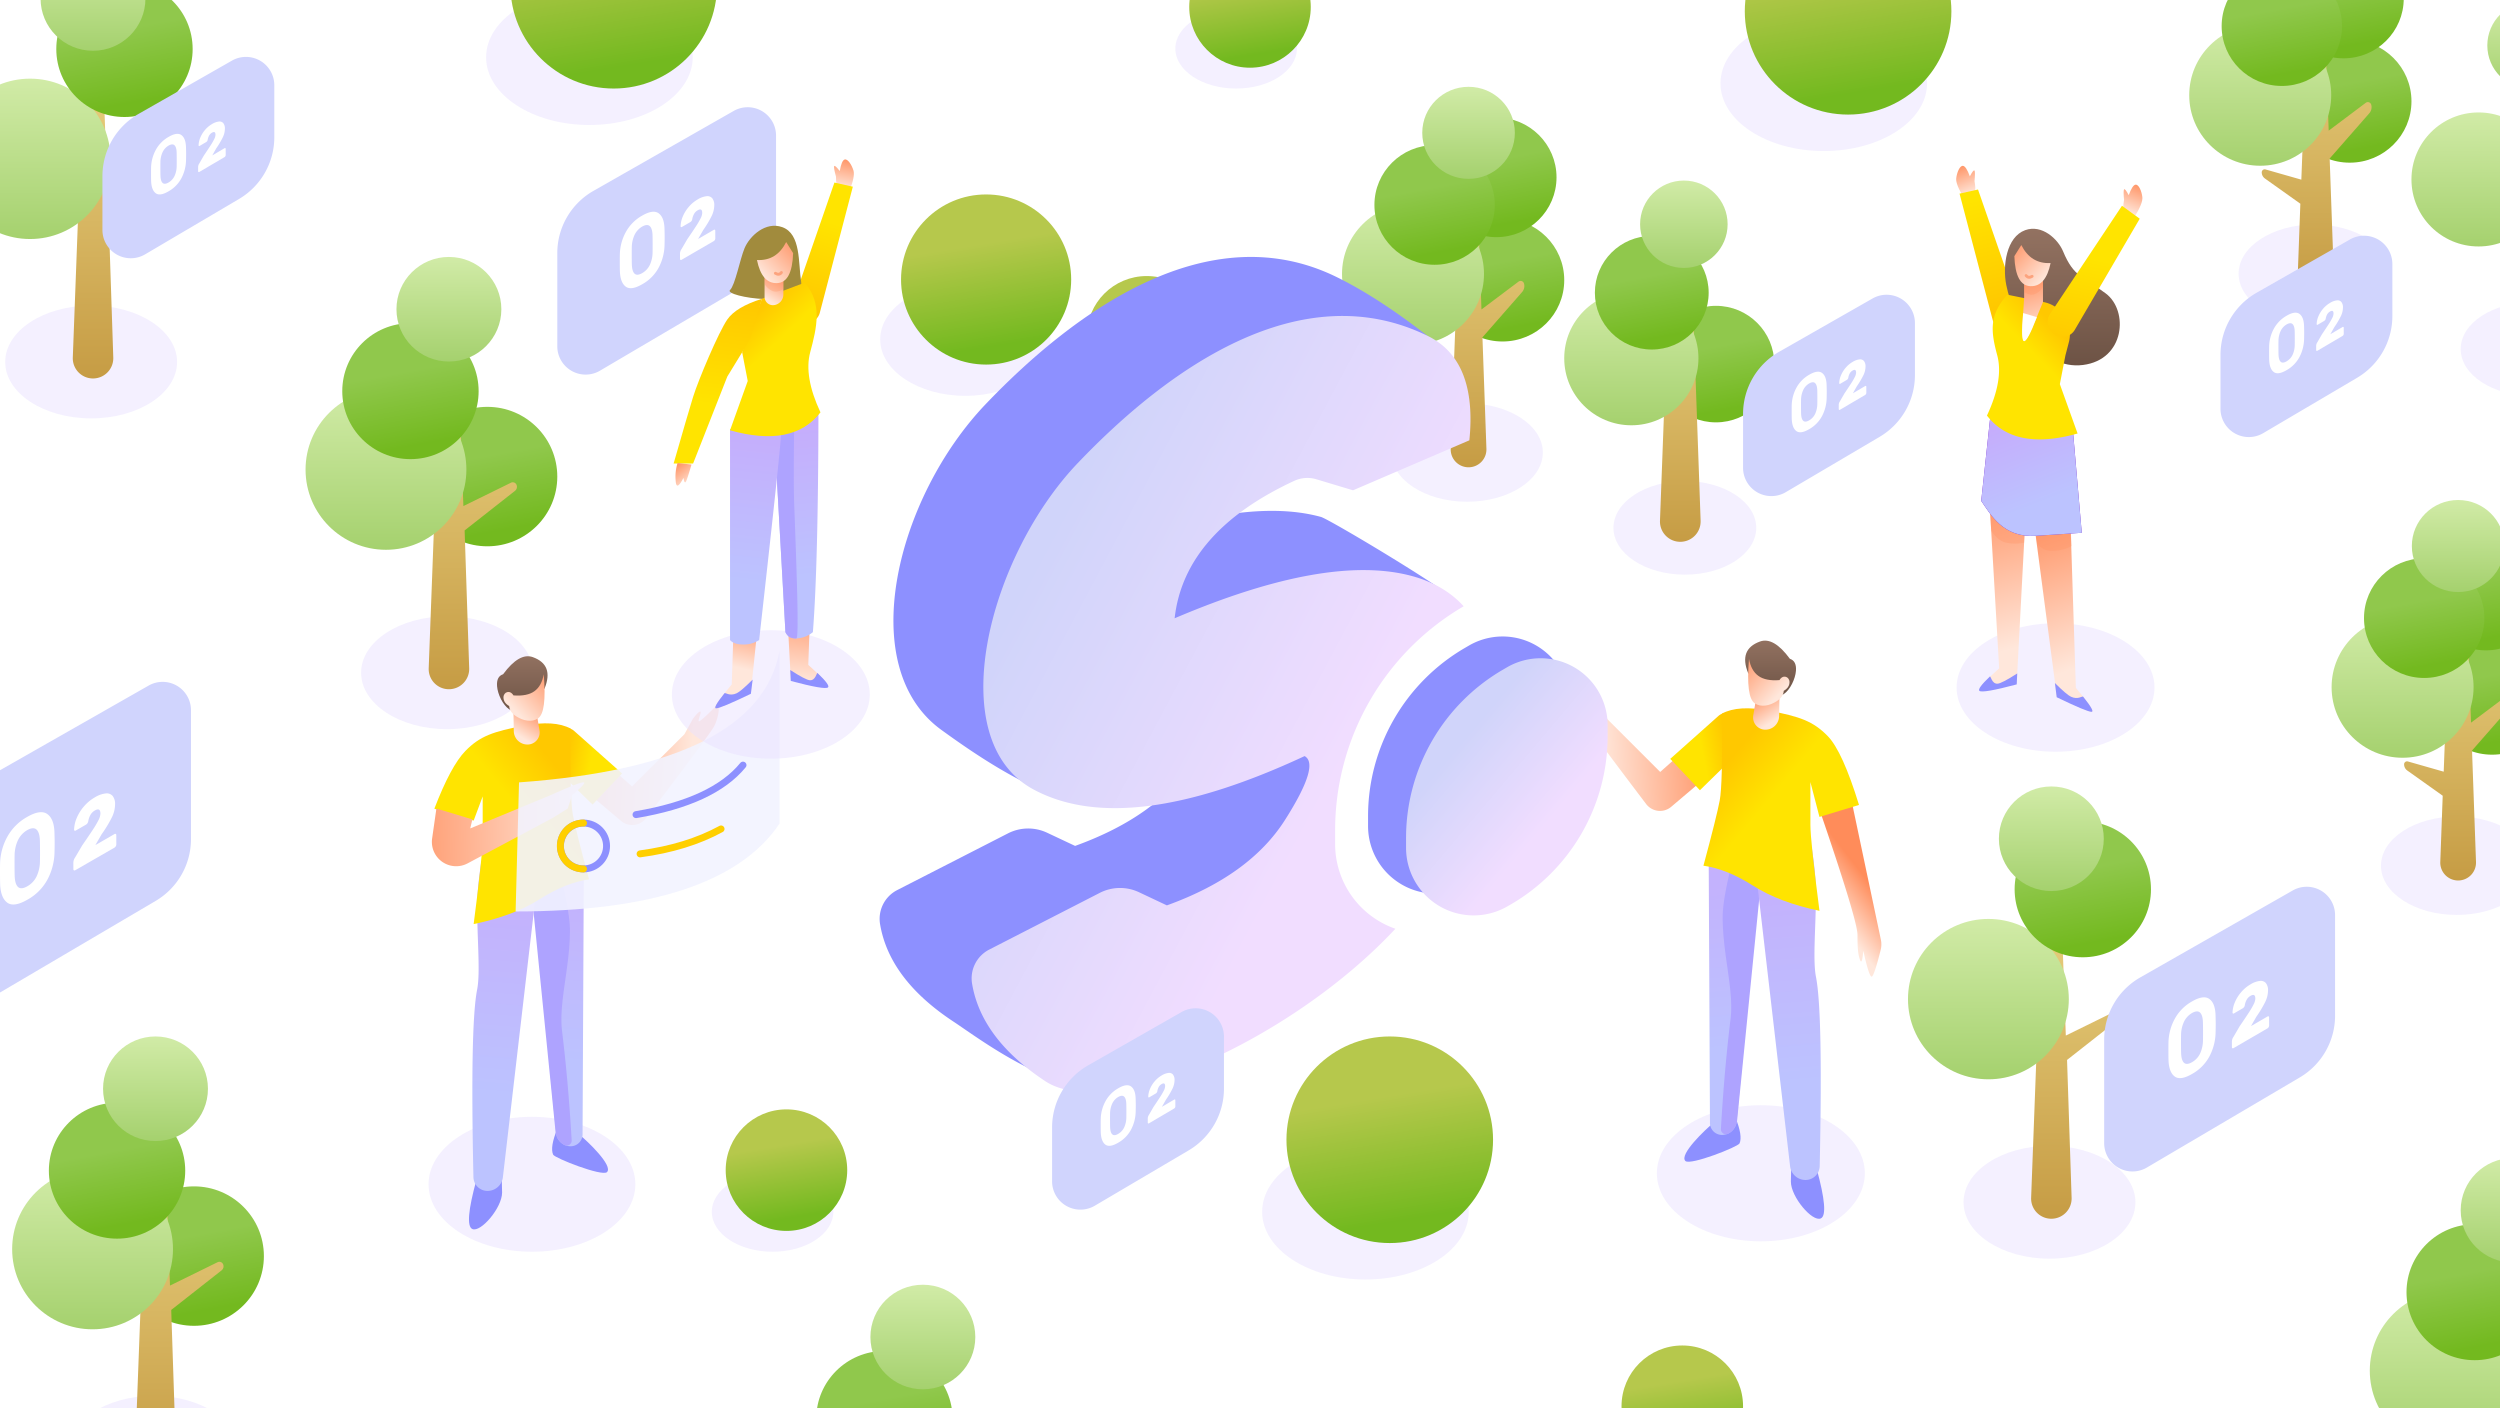 <?xml version="1.0" encoding="UTF-8"?>
<svg xmlns="http://www.w3.org/2000/svg" xmlns:xlink="http://www.w3.org/1999/xlink" width="1440" height="811" viewBox="0 0 1440 811">
  <rect x="0" y="0" width="1440" height="811" fill="#333333" stroke="none"/>
  <defs>
    <linearGradient id="linear-gradient" x1="0.847" y1="0.839" x2="0.747" y2="0.304" gradientUnits="objectBoundingBox">
      <stop offset="0" stop-color="#73b91f"></stop>
      <stop offset="1" stop-color="#90c84c"></stop>
    </linearGradient>
    <linearGradient id="linear-gradient-2" x1="0.5" x2="0.5" y2="1" gradientUnits="objectBoundingBox">
      <stop offset="0" stop-color="#e5cb7a"></stop>
      <stop offset="1" stop-color="#c69c44"></stop>
    </linearGradient>
    <linearGradient id="linear-gradient-3" x1="0.5" x2="0.5" y2="1" gradientUnits="objectBoundingBox">
      <stop offset="0" stop-color="#d1eba7"></stop>
      <stop offset="1" stop-color="#a5d16e"></stop>
    </linearGradient>
    <linearGradient id="linear-gradient-7" x1="0.847" y1="0.842" x2="0.747" y2="0.302" xlink:href="#linear-gradient"></linearGradient>
    <linearGradient id="linear-gradient-30" x1="0.847" y1="0.841" x2="0.747" y2="0.303" xlink:href="#linear-gradient"></linearGradient>
    <linearGradient id="linear-gradient-54" x1="0.383" y1="0.076" x2="0.903" y2="1.093" gradientUnits="objectBoundingBox">
      <stop offset="0" stop-color="#ffe7db"></stop>
      <stop offset="1" stop-color="#ff8c5a"></stop>
    </linearGradient>
    <linearGradient id="linear-gradient-55" x1="0.383" y1="0.924" x2="0.903" y2="-0.093" xlink:href="#linear-gradient-54"></linearGradient>
    <linearGradient id="linear-gradient-56" x1="0.844" y1="0.223" x2="0.164" y2="0.923" gradientUnits="objectBoundingBox">
      <stop offset="0" stop-color="#ffc800"></stop>
      <stop offset="1" stop-color="#ffe400"></stop>
    </linearGradient>
    <linearGradient id="linear-gradient-57" x1="0.5" y1="1" x2="0.5" gradientUnits="objectBoundingBox">
      <stop offset="0" stop-color="#947362"></stop>
      <stop offset="1" stop-color="#6d5345"></stop>
    </linearGradient>
    <linearGradient id="linear-gradient-58" x1="0.477" y1="0.207" x2="0.579" y2="1.093" xlink:href="#linear-gradient-54"></linearGradient>
    <linearGradient id="linear-gradient-59" x1="0.487" y1="0.207" x2="0.545" y2="1.093" xlink:href="#linear-gradient-54"></linearGradient>
    <linearGradient id="linear-gradient-60" x1="0.68" y1="0.954" x2="0.459" y2="0.27" gradientUnits="objectBoundingBox">
      <stop offset="0" stop-color="#c5adfc"></stop>
      <stop offset="1" stop-color="#bcc3ff"></stop>
    </linearGradient>
    <linearGradient id="linear-gradient-61" x1="0.392" y1="0.886" x2="0.532" y2="0.653" xlink:href="#linear-gradient-56"></linearGradient>
    <linearGradient id="linear-gradient-62" x1="0.915" y1="-0.077" x2="0.58" y2="0.653" xlink:href="#linear-gradient-56"></linearGradient>
    <linearGradient id="linear-gradient-63" x1="0.475" y1="0.076" x2="0.587" y2="1.093" xlink:href="#linear-gradient-54"></linearGradient>
    <linearGradient id="linear-gradient-64" x1="0.315" y1="0.076" x2="1.135" y2="1.093" xlink:href="#linear-gradient-54"></linearGradient>
    <linearGradient id="linear-gradient-65" x1="0.508" y1="0.954" x2="0.498" y2="0.27" xlink:href="#linear-gradient-60"></linearGradient>
    <linearGradient id="linear-gradient-66" x1="0.51" y1="0.954" x2="0.498" y2="0.27" xlink:href="#linear-gradient-60"></linearGradient>
    <linearGradient id="linear-gradient-67" x1="0.747" y1="0.398" x2="-0.129" y2="0.526" xlink:href="#linear-gradient-54"></linearGradient>
    <linearGradient id="linear-gradient-68" x1="0.256" y1="0.561" x2="0.577" y2="0.606" xlink:href="#linear-gradient-56"></linearGradient>
    <linearGradient id="linear-gradient-69" x1="0.47" y1="0.207" x2="0.309" y2="0.571" xlink:href="#linear-gradient-54"></linearGradient>
    <linearGradient id="linear-gradient-70" x1="0.338" y1="0.114" x2="0.549" y2="0.347" xlink:href="#linear-gradient-56"></linearGradient>
    <linearGradient id="linear-gradient-72" x1="0.338" y1="0.207" x2="0.826" y2="1.156" xlink:href="#linear-gradient-54"></linearGradient>
    <linearGradient id="linear-gradient-73" x1="0.307" y1="0.207" x2="1.164" y2="1.093" xlink:href="#linear-gradient-54"></linearGradient>
    <linearGradient id="linear-gradient-74" x1="0.508" y1="0.046" x2="0.498" y2="0.73" xlink:href="#linear-gradient-60"></linearGradient>
    <linearGradient id="linear-gradient-75" x1="0.51" y1="0.046" x2="0.498" y2="0.73" xlink:href="#linear-gradient-60"></linearGradient>
    <linearGradient id="linear-gradient-76" x1="0.747" y1="0.601" x2="-0.129" y2="0.474" xlink:href="#linear-gradient-54"></linearGradient>
    <linearGradient id="linear-gradient-77" x1="0.256" y1="0.439" x2="0.577" y2="0.395" xlink:href="#linear-gradient-56"></linearGradient>
    <linearGradient id="linear-gradient-78" x1="0.337" y1="0.886" x2="0.549" y2="0.653" xlink:href="#linear-gradient-56"></linearGradient>
    <linearGradient id="linear-gradient-79" x1="1" y1="0.5" x2="-0.347" y2="0.516" xlink:href="#linear-gradient-54"></linearGradient>
    <linearGradient id="linear-gradient-80" y1="0" y2="1" xlink:href="#linear-gradient-57"></linearGradient>
    <linearGradient id="linear-gradient-81" x1="0.337" y1="0.793" x2="0.828" y2="-0.156" xlink:href="#linear-gradient-54"></linearGradient>
    <linearGradient id="linear-gradient-82" x1="0.305" y1="0.793" x2="1.168" y2="-0.093" xlink:href="#linear-gradient-54"></linearGradient>
    <linearGradient id="linear-gradient-83" x1="0.479" y1="0.793" x2="0.5" y2="0.5" xlink:href="#linear-gradient-54"></linearGradient>
    <linearGradient id="linear-gradient-84" x1="0.485" y1="0.963" x2="0.496" y2="0.536" xlink:href="#linear-gradient-54"></linearGradient>
    <linearGradient id="linear-gradient-85" x1="0.51" y1="0.954" x2="0.498" y2="0.27" xlink:href="#linear-gradient-60"></linearGradient>
    <linearGradient id="linear-gradient-86" x1="0.514" y1="0.046" x2="0.497" y2="0.73" xlink:href="#linear-gradient-60"></linearGradient>
    <linearGradient id="linear-gradient-87" x1="0.383" y1="0.924" x2="0.902" y2="-0.093" xlink:href="#linear-gradient-54"></linearGradient>
    <linearGradient id="linear-gradient-88" x1="0.85" y1="0.904" x2="0.32" y2="0.3" xlink:href="#linear-gradient-56"></linearGradient>
    <linearGradient id="linear-gradient-89" x1="0.405" y1="0.114" x2="0.529" y2="0.347" xlink:href="#linear-gradient-56"></linearGradient>
    <linearGradient id="linear-gradient-90" x1="0.571" y1="0" x2="0.527" y2="0.648" xlink:href="#linear-gradient-56"></linearGradient>
    <linearGradient id="linear-gradient-91" x1="0.39" y1="0.076" x2="0.879" y2="1.093" xlink:href="#linear-gradient-54"></linearGradient>
    <linearGradient id="linear-gradient-92" x1="0.417" y1="0.924" x2="0.785" y2="-0.093" xlink:href="#linear-gradient-54"></linearGradient>
    <linearGradient id="linear-gradient-93" x1="0.316" y1="0.924" x2="1.133" y2="-0.093" xlink:href="#linear-gradient-54"></linearGradient>
    <linearGradient id="linear-gradient-94" x1="0.847" y1="0.843" x2="0.749" y2="0.246" gradientUnits="objectBoundingBox">
      <stop offset="0" stop-color="#73b91f"></stop>
      <stop offset="1" stop-color="#b6c84c"></stop>
    </linearGradient>
    <linearGradient id="linear-gradient-100" x1="0.604" y1="0.75" x2="0.152" y2="0.369" gradientUnits="objectBoundingBox">
      <stop offset="0" stop-color="#f1ddff"></stop>
      <stop offset="1" stop-color="#d0d4fa"></stop>
    </linearGradient>
    <linearGradient id="linear-gradient-101" x1="0.581" y1="0.75" x2="0.228" y2="0.369" xlink:href="#linear-gradient-100"></linearGradient>
    <clipPath id="clip-Stablepoint_is_giving_back_to_the_planet_">
      <rect width="1440" height="811"></rect>
    </clipPath>
  </defs>
  <g id="Stablepoint_is_giving_back_to_the_planet_" data-name="Stablepoint is giving back to the planet!" clip-path="url(#clip-Stablepoint_is_giving_back_to_the_planet_)">
    <rect width="1440" height="811" fill="#fff"></rect>
    <g id="Stablepoint-is-giving-back-to-the-planet_" data-name="Stablepoint-is-giving-back-to-the-planet!" transform="translate(7 2)">
      <rect id="Rectangle_2" data-name="Rectangle 2" width="1440" height="811" fill="#fff"></rect>
      <rect id="Rectangle-Copy-2" width="1440" height="811" fill="#fff"></rect>
      <g id="Group-14-Copy" transform="translate(314 48)">
        <path id="Path-226-Copy-7" d="M20.84,59.935,101.6,13.907A16.32,16.32,0,0,1,126,28.086V80.194a41.28,41.28,0,0,1-20.331,35.569L24.6,163.51A16.32,16.32,0,0,1,0,149.448V95.8A41.28,41.28,0,0,1,20.84,59.935Z" fill="#d0d4fd" fill-rule="evenodd"></path>
        <g id="Group-7" transform="translate(36 63)">
          <g id="Group-3" transform="translate(0 8.963)">
            <path id="Fill-1" d="M18.891,23.3c.025-1.076.038-2.711.031-4.911s-.028-3.773-.058-4.746q-.1-3.94-1.581-5.341c-.982-.922-2.461-.837-4.418.258a11.108,11.108,0,0,0-4.4,4.866,17.535,17.535,0,0,0-1.549,7.161c-.032,1.009-.036,2.608-.029,4.8S6.9,29.2,6.94,30.243c.071,2.709.6,4.512,1.584,5.424s2.451.8,4.418-.341a10.773,10.773,0,0,0,4.4-4.784A17.536,17.536,0,0,0,18.891,23.3M25.738,9.382q.1,3.017.111,5.095c0,1.389-.026,3.1-.082,5.107a29.047,29.047,0,0,1-3.359,12.6,23.913,23.913,0,0,1-9.45,9.557Q6.6,45.44,3.485,43.178T.067,34.514C.03,33.548.006,31.872,0,29.5q-.01-3.624.038-5.182A27.915,27.915,0,0,1,3.425,11.8a24.169,24.169,0,0,1,9.422-9.545Q19.1-1.376,22.292.838t3.446,8.544" fill="#fff" fill-rule="evenodd"></path>
          </g>
          <g id="Group-6" transform="translate(34.682)">
            <path id="Fill-4" d="M10.136,1.9A12.474,12.474,0,0,1,15.3.015,3.656,3.656,0,0,1,18.6,1.23a6.214,6.214,0,0,1,1.134,4.036,14.47,14.47,0,0,1-1.567,6.266,60.769,60.769,0,0,1-4.8,7.982l-2.944,5.131,9-5.229a.628.628,0,0,1,.641-.084c.17.087.251.287.252.6l.013,4.4a1.8,1.8,0,0,1-.248.865,1.731,1.731,0,0,1-.639.68L.9,36.641a.59.59,0,0,1-.623.053.6.6,0,0,1-.269-.565L0,33.046a4.644,4.644,0,0,1,.882-2.573l3.3-5.665q3.378-4.93,5.09-7.573a44.922,44.922,0,0,0,2.624-4.51,7.463,7.463,0,0,0,.9-3.057c-.007-2.036-.88-2.538-2.641-1.515a5.482,5.482,0,0,0-2.132,2.206,9.336,9.336,0,0,0-.989,2.985,2.375,2.375,0,0,1-1.206,1.648L1.132,17.72a.53.53,0,0,1-.552.053.507.507,0,0,1-.234-.461,15.649,15.649,0,0,1,1.285-5.671,20.84,20.84,0,0,1,3.422-5.49A19.562,19.562,0,0,1,10.136,1.9" fill="#fff" fill-rule="evenodd"></path>
          </g>
        </g>
      </g>
      <g id="Group-15" transform="translate(766 48)">
        <g id="Group-61-Copy-9">
          <ellipse id="Oval-Copy-6" cx="43.615" cy="28.34" rx="43.615" ry="28.34" transform="translate(28.444 182.32)" fill="#e7dfff" opacity="0.492" style="mix-blend-mode: multiply;isolation: isolate"></ellipse>
          <g id="Group-81">
            <ellipse id="Oval" cx="35.556" cy="35.349" rx="35.556" ry="35.349" transform="translate(56.889 76)" fill="url(#linear-gradient)"></ellipse>
            <path id="Rectangle" d="M67.528,77.767h11l1.8,50.48,21.343-16.028a2.014,2.014,0,0,1,3.141,1.042,5.283,5.283,0,0,1-1.093,4.971L80.892,144.3h0l2.285,64.2a10.294,10.294,0,0,1-9.921,10.653q-.183.007-.366.007A10.285,10.285,0,0,1,62.6,208.877q0-.187.007-.374L64,170.337h0L43.61,155.83a4.4,4.4,0,0,1-1.85-3.587,1.713,1.713,0,0,1,2.184-1.647l20.631,5.889h0Z" fill-rule="evenodd" fill="url(#linear-gradient-2)"></path>
            <ellipse id="Oval-Copy-33" cx="40.889" cy="40.651" rx="40.889" ry="40.651" transform="translate(0 67.163)" fill="url(#linear-gradient-3)"></ellipse>
            <ellipse id="Oval-Copy-34" cx="34.667" cy="34.465" rx="34.667" ry="34.465" transform="translate(54.222 17.674)" fill="url(#linear-gradient)"></ellipse>
            <ellipse id="Oval-Copy-35" cx="34.667" cy="34.465" rx="34.667" ry="34.465" transform="translate(18.667 33.581)" fill="url(#linear-gradient)"></ellipse>
            <ellipse id="Oval-Copy-36" cx="26.667" cy="26.512" rx="26.667" ry="26.512" transform="translate(46.222 0)" fill="url(#linear-gradient-3)"></ellipse>
          </g>
        </g>
        <g id="Group-61-Copy-11" transform="translate(128 54)">
          <ellipse id="Oval-Copy-6-2" data-name="Oval-Copy-6" cx="41.121" cy="26.956" rx="41.121" ry="26.956" transform="translate(28.359 173.087)" fill="#e7dfff" opacity="0.492" style="mix-blend-mode: multiply;isolation: isolate"></ellipse>
          <g id="Group-81-2" data-name="Group-81">
            <ellipse id="Oval-2" data-name="Oval" cx="33.611" cy="33.562" rx="33.611" ry="33.562" transform="translate(53.778 72.158)" fill="url(#linear-gradient-7)"></ellipse>
            <path id="Rectangle-2" data-name="Rectangle" d="M59.71,73.836H74.23l4.326,122.109a11.723,11.723,0,0,1-11.3,12.131q-.207.007-.415.007a11.7,11.7,0,0,1-11.7-11.7q0-.218.008-.437L59.71,73.836Z" fill-rule="evenodd" fill="url(#linear-gradient-2)"></path>
            <ellipse id="Oval-Copy-33-2" data-name="Oval-Copy-33" cx="38.653" cy="38.596" rx="38.653" ry="38.596" transform="translate(0 63.767)" fill="url(#linear-gradient-3)"></ellipse>
            <ellipse id="Oval-Copy-34-2" data-name="Oval-Copy-34" cx="32.771" cy="32.723" rx="32.771" ry="32.723" transform="translate(51.257 16.781)" fill="url(#linear-gradient-7)"></ellipse>
            <ellipse id="Oval-Copy-35-2" data-name="Oval-Copy-35" cx="32.771" cy="32.723" rx="32.771" ry="32.723" transform="translate(17.646 31.884)" fill="url(#linear-gradient-7)"></ellipse>
            <ellipse id="Oval-Copy-36-2" data-name="Oval-Copy-36" cx="25.208" cy="25.171" rx="25.208" ry="25.171" transform="translate(43.694 0)" fill="url(#linear-gradient-3)"></ellipse>
          </g>
        </g>
        <g id="Group-61-Copy-10" transform="translate(570 238)">
          <ellipse id="Oval-Copy-6-3" data-name="Oval-Copy-6" cx="43.615" cy="28.34" rx="43.615" ry="28.34" transform="translate(28.444 182.32)" fill="#e7dfff" opacity="0.492" style="mix-blend-mode: multiply;isolation: isolate"></ellipse>
          <g id="Group-81-3" data-name="Group-81">
            <ellipse id="Oval-3" data-name="Oval" cx="35.556" cy="35.349" rx="35.556" ry="35.349" transform="translate(56.889 76)" fill="url(#linear-gradient)"></ellipse>
            <path id="Rectangle-3" data-name="Rectangle" d="M67.528,77.767h11l1.8,50.48,21.343-16.028a2.014,2.014,0,0,1,3.141,1.042,5.283,5.283,0,0,1-1.093,4.971L80.892,144.3h0l2.285,64.2a10.294,10.294,0,0,1-9.921,10.653q-.183.007-.366.007A10.285,10.285,0,0,1,62.6,208.877q0-.187.007-.374L64,170.337h0L43.61,155.83a4.4,4.4,0,0,1-1.85-3.587,1.713,1.713,0,0,1,2.184-1.647l20.631,5.889h0Z" fill-rule="evenodd" fill="url(#linear-gradient-2)"></path>
            <ellipse id="Oval-Copy-33-3" data-name="Oval-Copy-33" cx="40.889" cy="40.651" rx="40.889" ry="40.651" transform="translate(0 67.163)" fill="url(#linear-gradient-3)"></ellipse>
            <ellipse id="Oval-Copy-34-3" data-name="Oval-Copy-34" cx="34.667" cy="34.465" rx="34.667" ry="34.465" transform="translate(54.222 17.674)" fill="url(#linear-gradient)"></ellipse>
            <ellipse id="Oval-Copy-35-3" data-name="Oval-Copy-35" cx="34.667" cy="34.465" rx="34.667" ry="34.465" transform="translate(18.667 33.581)" fill="url(#linear-gradient)"></ellipse>
            <ellipse id="Oval-Copy-36-3" data-name="Oval-Copy-36" cx="26.667" cy="26.512" rx="26.667" ry="26.512" transform="translate(46.222 0)" fill="url(#linear-gradient-3)"></ellipse>
          </g>
        </g>
      </g>
      <g id="Group-15-Copy" transform="translate(1254 -55)">
        <g id="Group-61-Copy-9-2" data-name="Group-61-Copy-9">
          <ellipse id="Oval-Copy-6-4" data-name="Oval-Copy-6" cx="43.615" cy="28.34" rx="43.615" ry="28.34" transform="translate(28.444 182.32)" fill="#e7dfff" opacity="0.492" style="mix-blend-mode: multiply;isolation: isolate"></ellipse>
          <g id="Group-81-4" data-name="Group-81">
            <ellipse id="Oval-4" data-name="Oval" cx="35.556" cy="35.349" rx="35.556" ry="35.349" transform="translate(56.889 76)" fill="url(#linear-gradient)"></ellipse>
            <path id="Rectangle-4" data-name="Rectangle" d="M67.528,77.767h11l1.8,50.48,21.343-16.028a2.014,2.014,0,0,1,3.141,1.042,5.283,5.283,0,0,1-1.093,4.971L80.892,144.3h0l2.285,64.2a10.294,10.294,0,0,1-9.921,10.653q-.183.007-.366.007A10.285,10.285,0,0,1,62.6,208.877q0-.187.007-.374L64,170.337h0L43.61,155.83a4.4,4.4,0,0,1-1.85-3.587,1.713,1.713,0,0,1,2.184-1.647l20.631,5.889h0Z" fill-rule="evenodd" fill="url(#linear-gradient-2)"></path>
            <ellipse id="Oval-Copy-33-4" data-name="Oval-Copy-33" cx="40.889" cy="40.651" rx="40.889" ry="40.651" transform="translate(0 67.163)" fill="url(#linear-gradient-3)"></ellipse>
            <ellipse id="Oval-Copy-34-4" data-name="Oval-Copy-34" cx="34.667" cy="34.465" rx="34.667" ry="34.465" transform="translate(54.222 17.674)" fill="url(#linear-gradient)"></ellipse>
            <ellipse id="Oval-Copy-35-4" data-name="Oval-Copy-35" cx="34.667" cy="34.465" rx="34.667" ry="34.465" transform="translate(18.667 33.581)" fill="url(#linear-gradient)"></ellipse>
          </g>
        </g>
        <g id="Group-61-Copy-11-2" data-name="Group-61-Copy-11" transform="translate(128 54)">
          <ellipse id="Oval-Copy-6-5" data-name="Oval-Copy-6" cx="41.121" cy="26.956" rx="41.121" ry="26.956" transform="translate(28.359 173.087)" fill="#e7dfff" opacity="0.492" style="mix-blend-mode: multiply;isolation: isolate"></ellipse>
          <g id="Group-81-5" data-name="Group-81">
            <ellipse id="Oval-5" data-name="Oval" cx="33.611" cy="33.562" rx="33.611" ry="33.562" transform="translate(53.778 72.158)" fill="url(#linear-gradient-7)"></ellipse>
            <path id="Rectangle-5" data-name="Rectangle" d="M59.71,73.836H74.23l4.326,122.109a11.723,11.723,0,0,1-11.3,12.131q-.207.007-.415.007a11.7,11.7,0,0,1-11.7-11.7q0-.218.008-.437L59.71,73.836Z" fill-rule="evenodd" fill="url(#linear-gradient-2)"></path>
            <ellipse id="Oval-Copy-33-5" data-name="Oval-Copy-33" cx="38.653" cy="38.596" rx="38.653" ry="38.596" transform="translate(0 63.767)" fill="url(#linear-gradient-3)"></ellipse>
            <ellipse id="Oval-Copy-34-5" data-name="Oval-Copy-34" cx="32.771" cy="32.723" rx="32.771" ry="32.723" transform="translate(51.257 16.781)" fill="url(#linear-gradient-7)"></ellipse>
            <ellipse id="Oval-Copy-35-5" data-name="Oval-Copy-35" cx="32.771" cy="32.723" rx="32.771" ry="32.723" transform="translate(17.646 31.884)" fill="url(#linear-gradient-7)"></ellipse>
            <ellipse id="Oval-Copy-36-4" data-name="Oval-Copy-36" cx="25.208" cy="25.171" rx="25.208" ry="25.171" transform="translate(43.694 0)" fill="url(#linear-gradient-3)"></ellipse>
          </g>
        </g>
      </g>
      <g id="Group-61-Copy-12" transform="translate(169 146)">
        <ellipse id="Oval-Copy-6-6" data-name="Oval-Copy-6" cx="49.5" cy="32.5" rx="49.5" ry="32.5" transform="translate(32 207)" fill="#e7dfff" opacity="0.492" style="mix-blend-mode: multiply;isolation: isolate"></ellipse>
        <g id="Group-81-6" data-name="Group-81">
          <ellipse id="Oval-6" data-name="Oval" cx="40.278" cy="40.161" rx="40.278" ry="40.161" transform="translate(64.444 86.347)" fill="url(#linear-gradient-30)"></ellipse>
          <path id="Rectangle-6" data-name="Rectangle" d="M76.5,88.355H88.953l1.956,55.133,27.4-13.447a2.356,2.356,0,0,1,3.154,1.077l0,.01a2.939,2.939,0,0,1-.828,3.593l-29.011,22.8h0l2.626,79.4a11.69,11.69,0,0,1-11.3,12.07q-.193.006-.386.006a11.64,11.64,0,0,1-11.64-11.64q0-.218.008-.435L76.5,88.355Z" fill-rule="evenodd" fill="url(#linear-gradient-2)"></path>
          <ellipse id="Oval-Copy-33-6" data-name="Oval-Copy-33" cx="46.319" cy="46.185" rx="46.319" ry="46.185" transform="translate(0 76.306)" fill="url(#linear-gradient-3)"></ellipse>
          <ellipse id="Oval-Copy-34-6" data-name="Oval-Copy-34" cx="39.271" cy="39.157" rx="39.271" ry="39.157" transform="translate(61.424 20.081)" fill="url(#linear-gradient-30)"></ellipse>
          <ellipse id="Oval-Copy-35-6" data-name="Oval-Copy-35" cx="39.271" cy="39.157" rx="39.271" ry="39.157" transform="translate(21.146 38.153)" fill="url(#linear-gradient-30)"></ellipse>
          <ellipse id="Oval-Copy-36-5" data-name="Oval-Copy-36" cx="30.208" cy="30.121" rx="30.208" ry="30.121" transform="translate(52.361 0)" fill="url(#linear-gradient-3)"></ellipse>
        </g>
      </g>
      <g id="Group-61-Copy-15" transform="translate(-36 -33)">
        <ellipse id="Oval-Copy-6-7" data-name="Oval-Copy-6" cx="49.5" cy="32.5" rx="49.5" ry="32.5" transform="translate(32 207)" fill="#e7dfff" opacity="0.492" style="mix-blend-mode: multiply;isolation: isolate"></ellipse>
        <g id="Group-81-7" data-name="Group-81">
          <ellipse id="Oval-7" data-name="Oval" cx="40.278" cy="40.161" rx="40.278" ry="40.161" transform="translate(64.444 86.347)" fill="url(#linear-gradient-30)"></ellipse>
          <path id="Rectangle-7" data-name="Rectangle" d="M76.5,88.355H88.953l1.956,55.133,27.4-13.447a2.356,2.356,0,0,1,3.154,1.077l0,.01a2.939,2.939,0,0,1-.828,3.593l-29.011,22.8h0l2.626,79.4a11.69,11.69,0,0,1-11.3,12.07q-.193.006-.386.006a11.64,11.64,0,0,1-11.64-11.64q0-.218.008-.435L76.5,88.355Z" fill-rule="evenodd" fill="url(#linear-gradient-2)"></path>
          <ellipse id="Oval-Copy-33-7" data-name="Oval-Copy-33" cx="46.319" cy="46.185" rx="46.319" ry="46.185" transform="translate(0 76.306)" fill="url(#linear-gradient-3)"></ellipse>
          <ellipse id="Oval-Copy-34-7" data-name="Oval-Copy-34" cx="39.271" cy="39.157" rx="39.271" ry="39.157" transform="translate(61.424 20.081)" fill="url(#linear-gradient-30)"></ellipse>
          <ellipse id="Oval-Copy-35-7" data-name="Oval-Copy-35" cx="39.271" cy="39.157" rx="39.271" ry="39.157" transform="translate(21.146 38.153)" fill="url(#linear-gradient-30)"></ellipse>
          <ellipse id="Oval-Copy-36-6" data-name="Oval-Copy-36" cx="30.208" cy="30.121" rx="30.208" ry="30.121" transform="translate(52.361 0)" fill="url(#linear-gradient-3)"></ellipse>
        </g>
      </g>
      <g id="Group-61-Copy-14" transform="translate(0 595)">
        <ellipse id="Oval-Copy-6-8" data-name="Oval-Copy-6" cx="49.5" cy="32.5" rx="49.5" ry="32.5" transform="translate(32 207)" fill="#e7dfff" opacity="0.492" style="mix-blend-mode: multiply;isolation: isolate"></ellipse>
        <g id="Group-81-8" data-name="Group-81">
          <ellipse id="Oval-8" data-name="Oval" cx="40.278" cy="40.161" rx="40.278" ry="40.161" transform="translate(64.444 86.347)" fill="url(#linear-gradient-30)"></ellipse>
          <path id="Rectangle-8" data-name="Rectangle" d="M76.5,88.355H88.953l1.956,55.133,27.4-13.447a2.356,2.356,0,0,1,3.154,1.077l0,.01a2.939,2.939,0,0,1-.828,3.593l-29.011,22.8h0l2.626,79.4a11.69,11.69,0,0,1-11.3,12.07q-.193.006-.386.006a11.64,11.64,0,0,1-11.64-11.64q0-.218.008-.435L76.5,88.355Z" fill-rule="evenodd" fill="url(#linear-gradient-2)"></path>
          <ellipse id="Oval-Copy-33-8" data-name="Oval-Copy-33" cx="46.319" cy="46.185" rx="46.319" ry="46.185" transform="translate(0 76.306)" fill="url(#linear-gradient-3)"></ellipse>
          <ellipse id="Oval-Copy-34-8" data-name="Oval-Copy-34" cx="39.271" cy="39.157" rx="39.271" ry="39.157" transform="translate(61.424 20.081)" fill="url(#linear-gradient-30)"></ellipse>
          <ellipse id="Oval-Copy-35-8" data-name="Oval-Copy-35" cx="39.271" cy="39.157" rx="39.271" ry="39.157" transform="translate(21.146 38.153)" fill="url(#linear-gradient-30)"></ellipse>
          <ellipse id="Oval-Copy-36-7" data-name="Oval-Copy-36" cx="30.208" cy="30.121" rx="30.208" ry="30.121" transform="translate(52.361 0)" fill="url(#linear-gradient-3)"></ellipse>
        </g>
      </g>
      <g id="Group-61-Copy-13" transform="translate(1092 451)">
        <ellipse id="Oval-Copy-6-9" data-name="Oval-Copy-6" cx="49.5" cy="32.5" rx="49.5" ry="32.5" transform="translate(32 207)" fill="#e7dfff" opacity="0.492" style="mix-blend-mode: multiply;isolation: isolate"></ellipse>
        <g id="Group-81-9" data-name="Group-81">
          <ellipse id="Oval-9" data-name="Oval" cx="40.278" cy="40.161" rx="40.278" ry="40.161" transform="translate(64.444 86.347)" fill="url(#linear-gradient-30)"></ellipse>
          <path id="Rectangle-9" data-name="Rectangle" d="M76.5,88.355H88.953l1.956,55.133,27.4-13.447a2.356,2.356,0,0,1,3.154,1.077l0,.01a2.939,2.939,0,0,1-.828,3.593l-29.011,22.8h0l2.626,79.4a11.69,11.69,0,0,1-11.3,12.07q-.193.006-.386.006a11.64,11.64,0,0,1-11.64-11.64q0-.218.008-.435L76.5,88.355Z" fill-rule="evenodd" fill="url(#linear-gradient-2)"></path>
          <ellipse id="Oval-Copy-33-9" data-name="Oval-Copy-33" cx="46.319" cy="46.185" rx="46.319" ry="46.185" transform="translate(0 76.306)" fill="url(#linear-gradient-3)"></ellipse>
          <ellipse id="Oval-Copy-34-9" data-name="Oval-Copy-34" cx="39.271" cy="39.157" rx="39.271" ry="39.157" transform="translate(61.424 20.081)" fill="url(#linear-gradient-30)"></ellipse>
          <ellipse id="Oval-Copy-35-9" data-name="Oval-Copy-35" cx="39.271" cy="39.157" rx="39.271" ry="39.157" transform="translate(21.146 38.153)" fill="url(#linear-gradient-30)"></ellipse>
          <ellipse id="Oval-Copy-36-8" data-name="Oval-Copy-36" cx="30.208" cy="30.121" rx="30.208" ry="30.121" transform="translate(52.361 0)" fill="url(#linear-gradient-3)"></ellipse>
        </g>
      </g>
      <g id="Group-51-Copy-2" transform="translate(1091.908 93.002)">
        <ellipse id="Oval-Copy-8" cx="57" cy="37" rx="57" ry="37" transform="translate(28.092 263.998)" fill="#e7dfff" opacity="0.492" style="mix-blend-mode: multiply;isolation: isolate"></ellipse>
        <g id="Group-11-Copy-3" transform="translate(147.133) rotate(180)">
          <path id="Path-196-Copy-2" d="M107.522-13.97Q107.19-12.5,109.111-8.2q.8,5.291,1.488,5.917t1.8-3.879q3.451,5.129,5.28,4.918c1.829-.211,2.5-4.385,2.072-7.876q-.428-3.491-7.344-10.183Z" transform="matrix(0.97, 0.242, -0.242, 0.97, 0.893, -27.805)" fill-rule="evenodd" fill="url(#linear-gradient-54)"></path>
          <path id="Path-196-Copy-3" d="M11.508,24.81q-.332-1.467,1.589-5.774.8-5.291,1.488-5.917T16.384,17q3.451-5.129,5.28-4.918c1.829.211,2.5,4.385,2.072,7.876q-.428,3.491-7.344,10.183Z" transform="matrix(-0.97, 0.242, -0.242, -0.97, 39.901, -4.899)" fill-rule="evenodd" fill="url(#linear-gradient-55)"></path>
          <path id="Path-13-Copy" d="M127.407-74.5,73.979-21.626h0L66.6-29.652,114.584-85.1A8.829,8.829,0,0,1,126.9-86.111a7.845,7.845,0,0,1,1.024,11.047Q127.679-74.77,127.407-74.5Z" transform="matrix(0.5, -0.866, 0.866, 0.5, 99.084, 58.355)" fill-rule="evenodd" fill="url(#linear-gradient-56)"></path>
          <path id="Path-3" d="M57.716-49.758c-6.243-15.033-11.484-14.418-24.639-24.3s-11.109-38.091,13.155-41.167S86.193-89.93,90.421-69.183c2.228,10.934,0,27.691-10.907,31.622C69.912-34.1,60.669-42.647,57.716-49.758Z" fill-rule="evenodd" fill="url(#linear-gradient-57)"></path>
          <g id="Group-2" transform="translate(40.809 -188.831)">
            <path id="Path-9-Copy-2" d="M12.616-17.819,9.535-112.38Q-2.136-126.126.479-126.167t20.095,9.383l9.84,74.85,3.651,27.769Z" fill-rule="evenodd" fill="url(#linear-gradient-58)"></path>
            <path id="Path-9" d="M5.317-117.481Q-1.6-126.135.479-126.166q2.615-.039,20.095,8.388l1.033,8.187q-6.79-6.758-9.249-7.891C8.2-119.4,5.821-116.851,5.317-117.481Z" fill="#8d90ff" fill-rule="evenodd"></path>
            <path id="Path-9-Copy" d="M12.616-17.819,12-30.737a23.512,23.512,0,0,1,11.031-2.729,10.059,10.059,0,0,1,8.8,4.294l2.226,15.006Z" fill="#ff9263" fill-rule="evenodd" opacity="0.323" style="mix-blend-mode: multiply;isolation: isolate"></path>
            <path id="Path-10" d="M38.458-11.978l5.152-97.909q19.126-5.356,20.884-3.831T53.709-101.124L59.574,0Z" fill-rule="evenodd" fill="url(#linear-gradient-59)"></path>
            <path id="Path-10-Copy-2" d="M43.3-104.07l.306-6.313q19.727-5.237,21.485-3.712,1.377,1.195-6.018,8.243c-.534.509-1.074-4.35-4.469-4.116Q52.222-109.8,43.3-104.07Z" fill="#8d90ff" fill-rule="evenodd"></path>
            <path id="Path-10-Copy" d="M38.458-11.978l.882-16.76a24.337,24.337,0,0,1,10.419,0q4.676,1.125,8.548,6.889L59.574,0Z" fill="#ff9263" fill-rule="evenodd" opacity="0.323" style="mix-blend-mode: multiply;isolation: isolate"></path>
          </g>
          <g id="Group-10" transform="translate(46.947 -144.686)">
            <path id="Path-8-Copy" d="M4.956-9.945,0-67.2q13.52-.88,26.461-1.739c18.957-1.257,26.158,12.5,31.457,20.123L52.644,0Z" fill="#6b17c3" fill-rule="evenodd"></path>
            <path id="Path-8-Copy-7" d="M4.956-9.945.487-61.575,0-67.2q13.52-.88,26.461-1.739c18.957-1.257,26.158,12.5,31.457,20.123l-.632,5.845L52.644,0Z" fill-rule="evenodd" fill="url(#linear-gradient-60)"></path>
          </g>
          <path id="Path-6-Copy" d="M56.344-109.633l3.224-16.635L49.349-154.7q36.3-10.225,52.206,10.328-9.693,20.737-5.915,34.74c3.778,14,4.651,23.168-5.815,34.9L68.79-79.01a18.757,18.757,0,0,1-14.647-22.116q.1-.515.238-1.024l1.963-7.483Z" fill-rule="evenodd" fill="url(#linear-gradient-61)"></path>
          <path id="Path-13" d="M69.561-79.844l-54.3,51.331h0L6.972-38.085,57.8-92.014a8.319,8.319,0,0,1,11.759-.348q.14.132.274.27a8.613,8.613,0,0,1-.2,12.179Z" transform="translate(15.331 7.694) rotate(-13)" fill-rule="evenodd" fill="url(#linear-gradient-62)"></path>
          <g id="Group" transform="translate(64.238 -45.292)">
            <path id="Path-4" d="M15.9-21.26v-9.862q1.851-25.073,0-25.073T5.049-33.679V-19.14Z" fill-rule="evenodd" fill="url(#linear-gradient-63)"></path>
            <path id="Path-4-Copy-2" d="M16.488-40.019q1.452-16.11-.585-16.176T8.577-42.39Z" fill="#fff" fill-rule="evenodd"></path>
            <path id="Path-4-Copy" d="M15.9-21.26v-6.726Q12.335-30.15,9.677-29.1a10.053,10.053,0,0,0-4.627,4.035v5.926Z" fill="#ff9263" fill-rule="evenodd" opacity="0.323" style="mix-blend-mode: multiply;isolation: isolate"></path>
            <path id="Path-2" d="M16.915-.524Q11.964-11.756.613-11.764q3.47-13.4,12.2-12.7T21.243-6.7Z" transform="translate(0.67 0.555) rotate(-3)" fill-rule="evenodd" fill="url(#linear-gradient-64)"></path>
            <path id="Path-24" d="M11.311-18.86q2.134-1.316,3.458.428" fill="none" stroke="#fca37e" stroke-linecap="round" stroke-width="1.675" fill-rule="evenodd"></path>
          </g>
        </g>
      </g>
      <g id="Group-26-Copy-4" transform="translate(1077 367) rotate(180)">
        <g id="Group-3-2" data-name="Group-3" transform="translate(186.019) rotate(-180)">
          <ellipse id="Oval-Copy-14" cx="59.897" cy="39.195" rx="59.897" ry="39.195" transform="translate(176.166 346) rotate(180)" fill="#e7dfff" opacity="0.492" style="mix-blend-mode: multiply;isolation: isolate"></ellipse>
          <g id="Group-60-Copy-3" transform="translate(186.019) rotate(180)">
            <g id="Group-56" transform="translate(67.135 -102.888)">
              <path id="Path" d="M17.253-171.812q-4.259-10.507-2.382-14.871c.872-2.027,28.411-12.833,31.189-10.177,3.845,3.675-11.692,18.34-15.654,21.538Z" fill="#8d90ff" fill-rule="evenodd"></path>
              <path id="Path-38" d="M24.587-181.827a8.532,8.532,0,0,0-8,7.709L0,0H0L32.683-16.716,31.93-174.929a6.943,6.943,0,0,0-6.976-6.91Q24.77-181.838,24.587-181.827Z" fill-rule="evenodd" fill="url(#linear-gradient-65)"></path>
              <path id="Path-100-Copy" d="M20.071-28.347q4.591-19.141,4.55-28.218c-.1-22.064-6.583-41.887-4.54-58.586q3.556-29.065,5.545-63.23a2.9,2.9,0,0,0-2.73-3.067,2.9,2.9,0,0,0-1.534.336,9.651,9.651,0,0,0-5.066,7.559L1.079-21.178h0Z" fill="#aea3ff" fill-rule="evenodd"></path>
            </g>
            <g id="Group-4" transform="translate(33.273 -107.939)">
              <path id="Path-45" d="M4.371-196.089q-7.3-26.638-2.409-28.784c4.891-2.145,17.224,12.385,17.224,21.216,0,2.9-.312,6.841,0,9.955Q19.507-190.5,4.371-196.089Z" fill="#8d90ff" fill-rule="evenodd"></path>
              <path id="Path-44" d="M7.163-11.071Q4.746-27.426,4.732-36.419c-.032-19.857,1.953-39.426,0-49.3Q.656-106.334,2.579-194.743a8.163,8.163,0,0,1,8.162-7.986,8.959,8.959,0,0,1,8.9,7.926L42.259,0h0Z" fill-rule="evenodd" fill="url(#linear-gradient-66)"></path>
            </g>
            <path id="Path-12" fill="none" stroke="#979797" stroke-width="3.734" fill-rule="evenodd"></path>
            <g id="Group-55" transform="translate(0 -28.446)">
              <path id="Path-5" d="M114.572-31.632l12.207-13.853L160.59-19.079l5.933,8.243q3.7,3.868,4.775,3.712c1.073-.156-2.979-6.218-1.112-5.471s6.8,4.564,10.315,7.355,1-6.64-2.266-11.323q-3.018-4.324-45.682-48.248a10,10,0,0,0-14.141-.206q-.2.192-.384.394L100.394-45.5h0Z" transform="translate(-3.646 -17.507) rotate(7)" fill-rule="evenodd" fill="url(#linear-gradient-67)"></path>
              <path id="Path-3-2" data-name="Path-3" d="M87.387-18.206l34.793-13.16h0L112.7-54.355,76.962-38.86l1.355,14.974a6.72,6.72,0,0,0,7.3,6.087A6.72,6.72,0,0,0,87.387-18.206Z" transform="matrix(0.934, -0.358, 0.358, 0.934, 19.055, 33.377)" fill-rule="evenodd" fill="url(#linear-gradient-68)"></path>
              <g id="Group-12" transform="translate(0 -10.532)">
                <path id="Path-254" d="M18.062-50.649.615-133.305a13,13,0,0,1,.111-5.85q3.865-15.4,5.217-15.4,1.476,0,4.8,14.927.716-8.477,1.848-5.383c1.132,3.094,1.506,6.264,1.506,14.551q0,8.287,22.029,72.576Z" fill-rule="evenodd" fill="url(#linear-gradient-69)"></path>
                <path id="Path-349" d="M23.861,3.047q9.5-5.085,27.12-1.685c17.623,3.4,25.37,5.979,33.828,14.664q8.458,8.684,18,39.646l-22.778,6.9L74.809,42.467V67.057q0,9.271,5.226,49.588Q57,111.852,41.8,102.183t-28.6-11.51q7.622-28.292,9.376-37.56T23.861,3.047Z" transform="translate(116.02) rotate(-180)" fill-rule="evenodd" fill="url(#linear-gradient-70)"></path>
              </g>
            </g>
            <g id="Group-10-2" data-name="Group-10" transform="translate(49.492)">
              <path id="Path-2-2" data-name="Path-2" d="M27.574-18.725Q33.136-5,20.764-.516,12.935,2.322,3.541-10.457q-3.932-1.3-3.5-6.918C.4-22.034,3.355-28.343,7.078-30.808Q10.8-33.273,27.574-18.725Z" fill-rule="evenodd" fill="url(#linear-gradient-57)"></path>
              <g id="Group-11" transform="translate(9.531 -32.466)">
                <path id="Path-23" d="M0,0,.21-11.073a7.907,7.907,0,0,1,8.056-7.756l.137,0a7.052,7.052,0,0,1,6.792,7.3,7.052,7.052,0,0,1-.094.921L13.306,0H0Z" fill-rule="evenodd" fill="url(#linear-gradient-72)"></path>
              </g>
              <path id="Path-46" d="M27.089-10.457q1.841-22.135-3.3-25.643c-3.538-2.412-8.462-1.484-12.594,1.149q-3.9,2.485-4.129,6.021Q3.76-27,3.76-23.882c0,3.121,3.765,4.617,5.771,1.142q7.92-.62,12.146,2.431T27.089-10.457Z" fill-rule="evenodd" fill="url(#linear-gradient-73)"></path>
            </g>
          </g>
        </g>
      </g>
      <g id="Group-8-Copy" transform="translate(238 373)">
        <g id="Group-2-2" data-name="Group" transform="translate(0 3)">
          <g id="Group-3-3" data-name="Group-3" transform="translate(176.992) rotate(180)">
            <ellipse id="Oval-Copy-14-2" data-name="Oval-Copy-14" cx="59.559" cy="38.855" rx="59.559" ry="38.855" transform="translate(175.147 -265.289) rotate(-180)" fill="#e7dfff" opacity="0.492" style="mix-blend-mode: multiply;isolation: isolate"></ellipse>
            <g id="Group-60-Copy-3-2" data-name="Group-60-Copy-3" transform="translate(176.992) rotate(-180)">
              <g id="Group-56-2" data-name="Group-56" transform="translate(58.804 101.996)">
                <path id="Path-2-3" data-name="Path" d="M17.156,170.323q-4.235,10.416-2.369,14.742c.867,2.009,28.251,12.721,31.014,10.089,3.823-3.643-11.626-18.181-15.566-21.352Z" fill="#8d90ff" fill-rule="evenodd"></path>
                <path id="Path-38-2" data-name="Path-38" d="M24.449,180.251a8.485,8.485,0,0,1-7.959-7.664L0,0H0L32.5,16.571,31.75,173.39a6.905,6.905,0,0,1-6.938,6.872Q24.63,180.261,24.449,180.251Z" fill-rule="evenodd" fill="url(#linear-gradient-74)"></path>
                <path id="Path-100-Copy-2" data-name="Path-100-Copy" d="M19.958,28.1q4.565,18.975,4.524,27.973c-.1,21.873-6.546,41.524-4.514,58.078q3.535,28.808,5.513,62.67a2.889,2.889,0,0,1-4.239,2.72,9.579,9.579,0,0,1-5.038-7.505L1.073,20.995h0Z" fill="#aea3ff" fill-rule="evenodd"></path>
              </g>
              <g id="Group-4-2" data-name="Group-4" transform="translate(25.134 107.003)">
                <path id="Path-45-2" data-name="Path-45" d="M4.347,194.389q-7.259,26.407-2.4,28.534c4.863,2.127,17.127-12.277,17.127-21.032,0-2.879-.31-6.782,0-9.869Q19.4,188.85,4.347,194.389Z" fill="#8d90ff" fill-rule="evenodd"></path>
                <path id="Path-44-2" data-name="Path-44" d="M7.123,10.975Q4.72,27.188,4.7,36.1c-.032,19.684,1.942,39.084,0,48.876Q.652,105.409,2.564,193.03a8.118,8.118,0,0,0,8.116,7.941,8.912,8.912,0,0,0,8.852-7.881L42.021,0h0Z" fill-rule="evenodd" fill="url(#linear-gradient-75)"></path>
              </g>
              <path id="Path-12-2" data-name="Path-12" fill="none" stroke="#979797" stroke-width="3.734" fill-rule="evenodd"></path>
              <g id="Group-55-2" data-name="Group-55" transform="translate(0 28.199)">
                <path id="Path-5-2" data-name="Path-5" d="M105.974,31.349l12.143,13.738,33.609-26.166,5.9-8.17q3.679-3.833,4.746-3.678c1.067.155-2.959,6.164-1.1,5.423s6.762-4.523,10.253-7.288,1,6.583-2.248,11.224q-3,4.284-45.371,47.78a10,10,0,0,1-14.141.185q-.186-.181-.363-.372L91.881,45.093h0Z" transform="translate(-3.671 16.438) rotate(-7)" fill-rule="evenodd" fill="url(#linear-gradient-76)"></path>
                <path id="Path-3-3" data-name="Path-3" d="M79,18.067l34.536,13h0L104.09,53.878,68.579,38.548l1.358-14.805A6.72,6.72,0,0,1,79,18.067Z" transform="matrix(0.934, 0.358, -0.358, 0.934, 18.382, -30.345)" fill-rule="evenodd" fill="url(#linear-gradient-77)"></path>
                <g id="Group-12-2" data-name="Group-12" transform="translate(0 10.441)">
                  <path id="Path-349-2" data-name="Path-349" d="M15.774-3.021Q25.218,2.02,42.741-1.35C60.265-4.72,67.969-7.278,76.379-15.887q8.41-8.609,17.9-33.286L71.632-56.013,66.436-42.1V-66.476q0-9.191,5.2-49.158Q48.723-110.882,33.617-101.3T5.18-89.886Q12.759-61.84,14.5-52.652T15.774-3.021Z" transform="translate(99.461) rotate(180)" fill-rule="evenodd" fill="url(#linear-gradient-78)"></path>
                  <path id="Path-4-2" data-name="Path-4" d="M27.085,55.335,25.86,60.528,72.226,41.321q16.523-7.36,18.83-7.36t-6.482,7.36l-2.568,7.755-8.4,5.267-49.24,26.31A14,14,0,0,1,3.905,66.325l2.463-17.25h0Z" fill-rule="evenodd" fill="url(#linear-gradient-79)"></path>
                </g>
              </g>
              <g id="Group-10-3" data-name="Group-10" transform="translate(41.261)">
                <path id="Path-2-4" data-name="Path-2" d="M27.419,18.563Q32.95,4.958,20.647.511,12.862-2.3,3.521,10.367-.389,11.653.043,17.225c.358,4.618,3.293,10.872,7,13.316Q10.74,32.985,27.419,18.563Z" fill-rule="evenodd" fill="url(#linear-gradient-80)"></path>
                <g id="Group-11-2" data-name="Group-11" transform="translate(9.478 32.185)">
                  <path id="Path-23-2" data-name="Path-23" d="M0,0,.208,10.952A7.864,7.864,0,0,0,8.22,18.665l.135,0a7.008,7.008,0,0,0,6.656-8.177L13.231,0H0Z" fill-rule="evenodd" fill="url(#linear-gradient-81)"></path>
                </g>
                <path id="Path-46-2" data-name="Path-46" d="M26.937,10.367q1.831,21.943-3.285,25.421c-3.518,2.391-8.415,1.471-12.524-1.139Q7.25,32.185,7.022,28.679q-3.283-1.91-3.283-5c0-3.094,3.744-4.577,5.739-1.132q7.875.614,12.078-2.41T26.937,10.367Z" fill-rule="evenodd" fill="url(#linear-gradient-82)"></path>
              </g>
            </g>
          </g>
        </g>
        <g id="Group-7-2" data-name="Group-7" transform="translate(52)">
          <path id="Path-287" d="M1.953,75.655Q139.849,65.705,152,0V99.429Q117.967,150,0,150Z" fill="#f1f2ff" fill-rule="evenodd" opacity="0.898"></path>
          <g id="Group-6-2" data-name="Group-6" transform="translate(25.815 65.705)">
            <g id="Group-5" transform="translate(0 33.374)">
              <ellipse id="Oval-10" data-name="Oval" cx="13.28" cy="13.21" rx="13.28" ry="13.21" transform="translate(0 0)" fill="none" stroke="#8d90ff" stroke-linecap="round" stroke-width="4"></ellipse>
              <path id="Path-3-4" data-name="Path" d="M13.28,0a13.211,13.211,0,1,0,0,26.421" fill="none" stroke="#ffcf00" stroke-linecap="round" stroke-width="4" fill-rule="evenodd"></path>
            </g>
            <path id="Path-288" d="M43.539,28.521Q87.971,21.026,105.15,0" fill="none" stroke="#8d90ff" stroke-linecap="round" stroke-width="4" fill-rule="evenodd"></path>
            <path id="Path-289" d="M45.874,51.126Q72.9,47.49,92.512,36.767" fill="none" stroke="#ffcf00" stroke-linecap="round" stroke-width="4" fill-rule="evenodd"></path>
          </g>
        </g>
      </g>
      <g id="Group-62-Copy-4" transform="translate(514.002 89) rotate(180)">
        <ellipse id="Oval-Copy-3" cx="57" cy="37" rx="57" ry="37" transform="translate(20.002 -346)" fill="#e7dfff" opacity="0.492" style="mix-blend-mode: multiply;isolation: isolate"></ellipse>
        <g id="Group-26">
          <g id="Group-2-3" data-name="Group-2" transform="translate(109.028 -192.257) rotate(-180)">
            <path id="Path-9-Copy-2-2" data-name="Path-9-Copy-2" d="M12.589,16.5,9.515,110.969Q-2.132,124.7.478,124.742t20.052-9.372q6.19-60.906,8.012-74.776l3.643-27.741Z" fill-rule="evenodd" fill="url(#linear-gradient-83)"></path>
            <path id="Path-9-2" data-name="Path-9" d="M5.306,116.066q-6.9,8.645-4.828,8.676,2.609.039,20.052-8.379l1.031-8.179q-6.776,6.752-9.23,7.883C8.179,117.98,5.809,115.436,5.306,116.066Z" fill="#8d90ff" fill-rule="evenodd"></path>
            <path id="Path-10-2" data-name="Path-10" d="M38.376,10.666l5.141,97.812q19.085,5.351,20.839,3.827T53.6,99.724L57.078,0Z" fill-rule="evenodd" fill="url(#linear-gradient-84)"></path>
            <path id="Path-10-Copy-2-2" data-name="Path-10-Copy-2" d="M43.212,102.668l.305,6.307q19.685,5.232,21.439,3.708,1.374-1.193-6.005-8.235c-.533-.509-1.072,4.346-4.459,4.112Q52.11,108.4,43.212,102.668Z" fill="#8d90ff" fill-rule="evenodd"></path>
          </g>
          <g id="Group-8" transform="translate(49.581 -147.283)">
            <g id="Group-6-3" data-name="Group-6">
              <path id="Path-87" d="M0,0Q.145-86.953,3.194-125.829a15.759,15.759,0,0,1,9.534-3.623q4.755,0,6.284,3.623L25.455-10.664Z" fill-rule="evenodd" fill="url(#linear-gradient-85)"></path>
              <path id="Path-87-Copy" d="M12.728-129.452a7.109,7.109,0,0,1,4.359,1.088,8.577,8.577,0,0,1,1.925,2.535L25.455-10.664l-11.5,4.817q.48-33.462,0-46.393C12.379-94.768,11.166-129.452,12.728-129.452Z" fill="#aea3ff" fill-rule="evenodd"></path>
            </g>
            <path id="Path-8" d="M50.926,8.961q0,7.494-12.825,121.423a16.312,16.312,0,0,1-9.2,2.567q-5.312,0-7.571-2.567V8.961Q50.926,1.468,50.926,8.961Z" transform="translate(72.256) rotate(-180)" fill-rule="evenodd" fill="url(#linear-gradient-86)"></path>
          </g>
          <g id="Group-11-Copy-3-2" data-name="Group-11-Copy-3" transform="translate(133.002) rotate(-180)">
            <g id="Group-16" transform="translate(39.016)">
              <path id="Path-196-Copy-4" d="M53.336,14.464Q53,13,54.921,8.7q.8-5.287,1.485-5.911t1.8,3.875q3.444-5.125,5.269-4.914c1.825.21,2.494,4.381,2.067,7.869q-.427,3.488-7.328,10.174Z" transform="matrix(0.914, -0.407, 0.407, 0.914, 0.765, 25.121)" fill-rule="evenodd" fill="url(#linear-gradient-87)"></path>
              <path id="Path-13-Copy-2" d="M74.3,74.455,20.909,21.646h0l-7.362,8.008L61.5,85.025a8.818,8.818,0,0,0,12.3,1.014A7.824,7.824,0,0,0,74.82,75.021Q74.574,74.725,74.3,74.455Z" transform="matrix(0.5, 0.866, -0.866, 0.5, 72.512, -12.398)" fill-rule="evenodd" fill="url(#linear-gradient-88)"></path>
            </g>
            <path id="Path-3-5" data-name="Path-3" d="M40.844,52.021c-2.616,6.306-5.428,21.314-8.35,24.041C28.458,79.83,76.071,87.688,73.48,71.427c-1.756-11.019,0-27.664-10.884-31.591C53.014,36.38,43.791,44.917,40.844,52.021Z" fill="#a18b3d" fill-rule="evenodd"></path>
            <path id="Path-6-Copy-2" data-name="Path-6-Copy" d="M39.475,111.837l3.217,16.619-10.2,28.4q36.227,10.215,52.095-10.318-9.673-20.716-5.9-34.706c3.77-13.989,7.2-28.291-3.24-40.009L50.9,81.107Z" fill-rule="evenodd" fill="url(#linear-gradient-89)"></path>
            <path id="Path-5-3" data-name="Path-5" d="M50.9,81.107Q35.934,85.8,30.932,93.024c-5,7.219-16.724,34.924-19.711,44.592Q8.233,147.283,0,176H11.22l19.711-50.094L44.1,104.348Z" fill-rule="evenodd" fill="url(#linear-gradient-90)"></path>
            <path id="Path-88" d="M9.224-176a25.774,25.774,0,0,0,0-10.3q-1.03-6.134-4.281,2.176-1.112-4.2-1.879-1.263T1.154-176Z" transform="matrix(-0.995, -0.105, 0.105, -0.995, 29.936, 1.569)" fill-rule="evenodd" fill="url(#linear-gradient-91)"></path>
            <g id="Group-3-4" data-name="Group" transform="translate(47.352 47.561)">
              <path id="Path-4-3" data-name="Path-4" d="M15.87,21.238v9.808a6.2,6.2,0,0,1-5.415,6.148,4.809,4.809,0,0,1-5.415-4.771v-13.3h0Z" fill-rule="evenodd" fill="url(#linear-gradient-92)"></path>
              <path id="Path-4-Copy-2-2" data-name="Path-4-Copy" d="M15.87,21.238v6.719q-3.561,2.163-6.214,1.115a10.035,10.035,0,0,1-4.617-4.031v-5.92Z" fill="#ff9263" fill-rule="evenodd" opacity="0.323" style="mix-blend-mode: multiply;isolation: isolate"></path>
              <path id="Path-2-5" data-name="Path-2" d="M16.878.523Q11.939,11.744.613,11.751,4.076,25.139,12.788,24.436T21.2,6.693Z" transform="translate(0.669 -0.554) rotate(3)" fill-rule="evenodd" fill="url(#linear-gradient-93)"></path>
              <path id="Path-24-2" data-name="Path-24" d="M11.287,18.84q2.129,1.315,3.451-.427" fill="none" stroke="#fca37e" stroke-linecap="round" stroke-width="1.675" fill-rule="evenodd"></path>
            </g>
          </g>
        </g>
      </g>
      <g id="Group-94-Copy-6" transform="translate(720 595)">
        <ellipse id="Oval-Copy-43" cx="59.5" cy="39" rx="59.5" ry="39" transform="translate(0 62)" fill="#e7dfff" opacity="0.492" style="mix-blend-mode: multiply;isolation: isolate"></ellipse>
        <circle id="Oval-Copy-41" cx="59.5" cy="59.5" r="59.5" transform="translate(14)" fill="url(#linear-gradient-94)"></circle>
      </g>
      <g id="Group-94-Copy-9" transform="translate(403 637)">
        <ellipse id="Oval-Copy-43-2" data-name="Oval-Copy-43" cx="35" cy="23" rx="35" ry="23" transform="translate(0 36)" fill="#e7dfff" opacity="0.492" style="mix-blend-mode: multiply;isolation: isolate"></ellipse>
        <circle id="Oval-Copy-41-2" data-name="Oval-Copy-41" cx="35" cy="35" r="35" transform="translate(8)" fill="url(#linear-gradient-94)"></circle>
      </g>
      <g id="Group-94-Copy-13" transform="translate(919 773)">
        <ellipse id="Oval-Copy-43-3" data-name="Oval-Copy-43" cx="35" cy="23" rx="35" ry="23" transform="translate(0 36)" fill="#e7dfff" opacity="0.492" style="mix-blend-mode: multiply;isolation: isolate"></ellipse>
        <circle id="Oval-Copy-41-3" data-name="Oval-Copy-41" cx="35" cy="35" r="35" transform="translate(8)" fill="url(#linear-gradient-94)"></circle>
      </g>
      <g id="Group-94-Copy-12" transform="translate(670 -33)">
        <ellipse id="Oval-Copy-43-4" data-name="Oval-Copy-43" cx="35" cy="23" rx="35" ry="23" transform="translate(0 36)" fill="#e7dfff" opacity="0.492" style="mix-blend-mode: multiply;isolation: isolate"></ellipse>
        <circle id="Oval-Copy-41-4" data-name="Oval-Copy-41" cx="35" cy="35" r="35" transform="translate(8)" fill="url(#linear-gradient-94)"></circle>
      </g>
      <g id="Group-94-Copy-7" transform="translate(500 110)">
        <ellipse id="Oval-Copy-43-5" data-name="Oval-Copy-43" cx="49" cy="32.5" rx="49" ry="32.5" transform="translate(0 51)" fill="#e7dfff" opacity="0.492" style="mix-blend-mode: multiply;isolation: isolate"></ellipse>
        <circle id="Oval-Copy-41-5" data-name="Oval-Copy-41" cx="49" cy="49" r="49" transform="translate(12)" fill="url(#linear-gradient-94)"></circle>
      </g>
      <g id="Group-94-Copy-8" transform="translate(610 157)">
        <ellipse id="Oval-Copy-43-6" data-name="Oval-Copy-43" cx="34.5" cy="23" rx="34.5" ry="23" transform="translate(0 36)" fill="#e7dfff" opacity="0.492" style="mix-blend-mode: multiply;isolation: isolate"></ellipse>
        <circle id="Oval-Copy-41-6" data-name="Oval-Copy-41" cx="34.5" cy="34.5" r="34.5" transform="translate(9)" fill="url(#linear-gradient-94)"></circle>
      </g>
      <g id="Group-14" transform="translate(-50 379)">
        <path id="Path-226-Copy-7-2" data-name="Path-226-Copy-7" d="M20.85,75.268,128.6,13.9A16.32,16.32,0,0,1,153,28.077v74.266a41.28,41.28,0,0,1-20.341,35.575L24.6,201.522A16.32,16.32,0,0,1,0,187.457V111.138A41.28,41.28,0,0,1,20.85,75.268Z" fill="#d0d4fd" fill-rule="evenodd"></path>
        <g id="Group-7-3" data-name="Group-7" transform="translate(43 76)">
          <g id="Group-3-5" data-name="Group-3" transform="translate(0 10.823)">
            <path id="Fill-1-2" data-name="Fill-1" d="M23.013,28.136c.031-1.3.046-3.273.037-5.93s-.034-4.556-.071-5.731q-.125-4.757-1.926-6.45c-1.2-1.114-3-1.01-5.382.311a13.456,13.456,0,0,0-5.365,5.876,21.019,21.019,0,0,0-1.887,8.647c-.039,1.219-.044,3.15-.036,5.793.007,2.659.024,4.614.07,5.868.087,3.272.733,5.448,1.929,6.55s2.986.968,5.382-.411a13.053,13.053,0,0,0,5.365-5.776,21.02,21.02,0,0,0,1.883-8.747m8.34-16.806q.125,3.643.136,6.152c.005,1.677-.032,3.739-.1,6.167A34.837,34.837,0,0,1,27.3,38.864,29,29,0,0,1,15.786,50.4Q8.034,54.87,4.246,52.14T.082,41.677C.036,40.511.008,38.487,0,35.618q-.013-4.377.046-6.257a33.482,33.482,0,0,1,4.124-15.11A29.309,29.309,0,0,1,15.65,2.725q7.619-4.387,11.506-1.713t4.2,10.317" fill="#fff" fill-rule="evenodd"></path>
          </g>
          <g id="Group-6-4" data-name="Group-6" transform="translate(42.249)">
            <path id="Fill-4-2" data-name="Fill-4" d="M12.348,2.3A15.283,15.283,0,0,1,18.634.018a4.475,4.475,0,0,1,4.019,1.467A7.457,7.457,0,0,1,24.034,6.36a17.35,17.35,0,0,1-1.909,7.567,73.25,73.25,0,0,1-5.853,9.639l-3.587,6.2,10.963-6.315a.77.77,0,0,1,.78-.1c.207.1.305.347.307.719l.015,5.314a2.159,2.159,0,0,1-.3,1.044,2.1,2.1,0,0,1-.779.821L1.1,44.245a.724.724,0,0,1-.758.064.728.728,0,0,1-.327-.682L0,39.9A5.575,5.575,0,0,1,1.074,36.8l4.019-6.841q4.115-5.953,6.2-9.144a54.132,54.132,0,0,0,3.2-5.446,8.952,8.952,0,0,0,1.1-3.691c-.008-2.459-1.072-3.065-3.217-1.83a6.646,6.646,0,0,0-2.6,2.664,11.206,11.206,0,0,0-1.2,3.6A2.869,2.869,0,0,1,7.1,18.1L1.379,21.4a.65.65,0,0,1-.672.064A.61.61,0,0,1,.422,20.9a18.758,18.758,0,0,1,1.566-6.848A25.131,25.131,0,0,1,6.157,7.428,23.782,23.782,0,0,1,12.348,2.3" fill="#fff" fill-rule="evenodd"></path>
          </g>
        </g>
      </g>
      <g id="Group-6-5" data-name="Group-6" transform="translate(499.665 146)">
        <path id="Combined-Shape" d="M263.012,11.472q28.669,14.02,63.981,43.195L203.831,114.11l-22.124-6.647a18.046,18.046,0,0,0-11.245.282q-47.88,17.048-53.4,66.252,88.4-37.581,137.15-24.242c4.863,1.331,75.829,43.775,80.121,50.2l-2.072,1.209a149.539,149.539,0,0,0-74.1,129.115h0v7.561a51.762,51.762,0,0,0,.475,6.994c-26.847,51.623-67.7,112.377-113.541,130.978-35.578,14.436-85.77-24.288-102.573-35.367Q5.631,416.126.262,384.361a18.628,18.628,0,0,1,9.879-19.686l63.77-32.643a25.613,25.613,0,0,1,22.586-.371l16.095,7.581q47.743-17.2,68.088-49.106t11.346-36.816q-43.961,56.595-70.157,59.72c-25.773,3.075-70.881-29.5-86.151-40.5C-14.948,236.048,9.81,138.413,61.2,84.665S189.415-24.521,263.012,11.472Z" fill="#8d90ff" fill-rule="evenodd"></path>
        <path id="Combined-Shape-2" data-name="Combined-Shape" d="M315.691,45.481q28.634,14.031,24,60.142l-67.015,28.79L251.6,128.068a18.046,18.046,0,0,0-12.81.917q-63.3,29.435-68.87,79.148,88.294-37.611,136.982-24.261c12.167,3.336,22.069,9.149,29.506,17.339l-.054.032a149.539,149.539,0,0,0-73.987,129.05h0v7.853a51.681,51.681,0,0,0,34.719,48.818C237.365,451.082,131.365,498.507,95.469,474.79Q58.6,450.433,53.256,418.622a18.628,18.628,0,0,1,9.869-19.663L126.79,366.3a25.613,25.613,0,0,1,22.622-.373l16.042,7.572q47.685-17.216,68-49.144t11.332-36.845q-102.779,47.93-156.117,19.238C35.336,278.061,62.8,172.52,114.126,118.73S242.184,9.46,315.691,45.481Z" fill-rule="evenodd" fill="url(#linear-gradient-100)"></path>
        <g id="Group-4-3" data-name="Group" transform="translate(281.335 190)">
          <path id="Path-190-Copy-4" d="M55.629,35.294l2.428-1.417a38.6,38.6,0,0,1,58.057,33.341v6.239a112.154,112.154,0,0,1-57.055,97.686l-1,.565A38.931,38.931,0,0,1,0,137.8v-5.637A112.154,112.154,0,0,1,55.629,35.294Z" fill="#8d90ff" fill-rule="evenodd"></path>
          <path id="Path-190" d="M77.515,47.838l2.428-1.417A38.6,38.6,0,0,1,138,79.763V86a112.154,112.154,0,0,1-57.055,97.686l-1,.565a38.931,38.931,0,0,1-58.057-33.909v-5.637A112.154,112.154,0,0,1,77.515,47.838Z" fill-rule="evenodd" fill="url(#linear-gradient-101)"></path>
        </g>
      </g>
      <g id="Group-14-Copy-3" transform="translate(997 156)">
        <path id="Path-226-Copy-7-3" data-name="Path-226-Copy-7" d="M20.824,44.6,74.593,13.925A16.32,16.32,0,0,1,99,28.1V58.049a41.28,41.28,0,0,1-20.315,35.56L24.609,125.491A16.32,16.32,0,0,1,0,111.433V80.456A41.28,41.28,0,0,1,20.824,44.6Z" fill="#d0d4fd" fill-rule="evenodd"></path>
        <g id="Group-7-4" data-name="Group-7" transform="translate(28 49)">
          <g id="Group-3-6" data-name="Group-3" transform="translate(0 7.102)">
            <path id="Fill-1-3" data-name="Fill-1" d="M14.77,18.464c.02-.853.029-2.148.024-3.892s-.022-2.99-.046-3.761q-.08-3.122-1.236-4.233c-.768-.731-1.924-.663-3.454.2a8.761,8.761,0,0,0-3.443,3.856A14.055,14.055,0,0,0,5.4,16.314c-.025.8-.028,2.067-.023,3.8s.015,3.028.045,3.851c.056,2.147.47,3.575,1.238,4.3s1.916.635,3.454-.27A8.494,8.494,0,0,0,13.561,24.2a14.056,14.056,0,0,0,1.209-5.74M20.122,7.435q.08,2.391.087,4.037c0,1.1-.021,2.453-.064,4.047A23.262,23.262,0,0,1,17.519,25.5a18.831,18.831,0,0,1-7.388,7.574q-4.975,2.931-7.406,1.138T.053,27.351C.023,26.585,0,25.257,0,23.374Q-.007,20.5.031,19.268A22.354,22.354,0,0,1,2.678,9.352a19.032,19.032,0,0,1,7.366-7.564Q14.934-1.09,17.429.664t2.694,6.771" fill="#fff" fill-rule="evenodd"></path>
          </g>
          <g id="Group-6-6" data-name="Group-6" transform="translate(27.115)">
            <path id="Fill-4-3" data-name="Fill-4" d="M7.925,1.507A9.669,9.669,0,0,1,11.959.012a2.838,2.838,0,0,1,2.579.963,4.972,4.972,0,0,1,.886,3.2A11.592,11.592,0,0,1,14.2,9.139a48.3,48.3,0,0,1-3.757,6.325l-2.3,4.066,7.036-4.144a.485.485,0,0,1,.5-.067c.133.069.2.228.2.472l.01,3.488a1.441,1.441,0,0,1-.194.685,1.364,1.364,0,0,1-.5.539L.7,29.036a.456.456,0,0,1-.487.042.481.481,0,0,1-.21-.448L0,26.187a3.713,3.713,0,0,1,.689-2.039l2.579-4.489q2.641-3.907,3.98-6A35.721,35.721,0,0,0,9.3,10.084,5.975,5.975,0,0,0,10,7.661C10,6.047,9.315,5.65,7.939,6.461A4.318,4.318,0,0,0,6.272,8.209,7.468,7.468,0,0,0,5.5,10.574a1.88,1.88,0,0,1-.943,1.306L.885,14.042a.41.41,0,0,1-.431.042.4.4,0,0,1-.183-.365A12.543,12.543,0,0,1,1.276,9.225a16.552,16.552,0,0,1,2.675-4.35A15.345,15.345,0,0,1,7.925,1.507" fill="#fff" fill-rule="evenodd"></path>
          </g>
        </g>
      </g>
      <g id="Group-14-Copy-4" transform="translate(1205 497)">
        <path id="Path-226-Copy-7-4" data-name="Path-226-Copy-7" d="M20.83,63.968,108.6,13.918A16.32,16.32,0,0,1,133,28.094V86.032A41.28,41.28,0,0,1,112.679,121.6L24.606,173.5A16.32,16.32,0,0,1,0,159.439V99.827A41.28,41.28,0,0,1,20.83,63.968Z" fill="#d0d4fd" fill-rule="evenodd"></path>
        <g id="Group-7-5" data-name="Group-7" transform="translate(37 66)">
          <g id="Group-3-7" data-name="Group-3" transform="translate(0 9.47)">
            <path id="Fill-1-4" data-name="Fill-1" d="M19.922,24.619c.026-1.137.04-2.864.032-5.189s-.029-3.987-.062-5.014q-.108-4.163-1.667-5.644c-1.035-.974-2.6-.884-4.659.272a11.728,11.728,0,0,0-4.644,5.142A18.558,18.558,0,0,0,7.29,21.752c-.034,1.066-.038,2.756-.031,5.069s.021,4.037.06,5.134c.075,2.863.634,4.767,1.67,5.731s2.585.847,4.659-.36a11.374,11.374,0,0,0,4.644-5.054,18.559,18.559,0,0,0,1.63-7.653m7.22-14.705q.108,3.188.117,5.383c0,1.468-.028,3.271-.087,5.4A30.737,30.737,0,0,1,23.63,34.006a25.244,25.244,0,0,1-9.965,10.1q-6.71,3.907-9.99,1.518t-3.6-9.155c-.04-1.02-.065-2.791-.069-5.3q-.011-3.83.04-5.475a29.54,29.54,0,0,1,3.57-13.221A25.513,25.513,0,0,1,13.548,2.385q6.6-3.838,9.961-1.5t3.634,9.028" fill="#fff" fill-rule="evenodd"></path>
          </g>
          <g id="Group-6-7" data-name="Group-6" transform="translate(36.574)">
            <path id="Fill-4-4" data-name="Fill-4" d="M10.689,2.009A13.138,13.138,0,0,1,16.131.016,3.852,3.852,0,0,1,19.61,1.3a6.575,6.575,0,0,1,1.2,4.265,15.313,15.313,0,0,1-1.652,6.621,64.234,64.234,0,0,1-5.067,8.434l-3.1,5.422,9.491-5.525a.661.661,0,0,1,.676-.089c.179.092.264.3.266.629l.013,4.65a1.9,1.9,0,0,1-.261.914,1.827,1.827,0,0,1-.674.718L.949,38.715a.622.622,0,0,1-.657.056.639.639,0,0,1-.283-.6L0,34.916A4.913,4.913,0,0,1,.93,32.2l3.479-5.986q3.562-5.209,5.368-8a47.488,47.488,0,0,0,2.767-4.766,7.9,7.9,0,0,0,.949-3.23c-.007-2.152-.928-2.682-2.785-1.6A5.787,5.787,0,0,0,8.46,10.945,9.878,9.878,0,0,0,7.417,14.1a2.509,2.509,0,0,1-1.272,1.742L1.194,18.723a.558.558,0,0,1-.582.056.536.536,0,0,1-.247-.487A16.562,16.562,0,0,1,1.721,12.3,22.026,22.026,0,0,1,5.33,6.5a20.639,20.639,0,0,1,5.359-4.49" fill="#fff" fill-rule="evenodd"></path>
          </g>
        </g>
      </g>
      <g id="Group-14-Copy-5" transform="translate(599 567)">
        <path id="Path-226-Copy-7-5" data-name="Path-226-Copy-7" d="M20.824,44.6,74.593,13.925A16.32,16.32,0,0,1,99,28.1V58.049a41.28,41.28,0,0,1-20.315,35.56L24.609,125.491A16.32,16.32,0,0,1,0,111.433V80.456A41.28,41.28,0,0,1,20.824,44.6Z" fill="#d0d4fd" fill-rule="evenodd"></path>
        <g id="Group-7-6" data-name="Group-7" transform="translate(28 49)">
          <g id="Group-3-8" data-name="Group-3" transform="translate(0 7.102)">
            <path id="Fill-1-5" data-name="Fill-1" d="M14.77,18.464c.02-.853.029-2.148.024-3.892s-.022-2.99-.046-3.761q-.08-3.122-1.236-4.233c-.768-.731-1.924-.663-3.454.2a8.761,8.761,0,0,0-3.443,3.856A14.055,14.055,0,0,0,5.4,16.314c-.025.8-.028,2.067-.023,3.8s.015,3.028.045,3.851c.056,2.147.47,3.575,1.238,4.3s1.916.635,3.454-.27A8.494,8.494,0,0,0,13.561,24.2a14.056,14.056,0,0,0,1.209-5.74M20.122,7.435q.08,2.391.087,4.037c0,1.1-.021,2.453-.064,4.047A23.262,23.262,0,0,1,17.519,25.5a18.831,18.831,0,0,1-7.388,7.574q-4.975,2.931-7.406,1.138T.053,27.351C.023,26.585,0,25.257,0,23.374Q-.007,20.5.031,19.268A22.354,22.354,0,0,1,2.678,9.352a19.032,19.032,0,0,1,7.366-7.564Q14.934-1.09,17.429.664t2.694,6.771" fill="#fff" fill-rule="evenodd"></path>
          </g>
          <g id="Group-6-8" data-name="Group-6" transform="translate(27.115)">
            <path id="Fill-4-5" data-name="Fill-4" d="M7.925,1.507A9.669,9.669,0,0,1,11.959.012a2.838,2.838,0,0,1,2.579.963,4.972,4.972,0,0,1,.886,3.2A11.592,11.592,0,0,1,14.2,9.139a48.3,48.3,0,0,1-3.757,6.325l-2.3,4.066,7.036-4.144a.485.485,0,0,1,.5-.067c.133.069.2.228.2.472l.01,3.488a1.441,1.441,0,0,1-.194.685,1.364,1.364,0,0,1-.5.539L.7,29.036a.456.456,0,0,1-.487.042.481.481,0,0,1-.21-.448L0,26.187a3.713,3.713,0,0,1,.689-2.039l2.579-4.489q2.641-3.907,3.98-6A35.721,35.721,0,0,0,9.3,10.084,5.975,5.975,0,0,0,10,7.661C10,6.047,9.315,5.65,7.939,6.461A4.318,4.318,0,0,0,6.272,8.209,7.468,7.468,0,0,0,5.5,10.574a1.88,1.88,0,0,1-.943,1.306L.885,14.042a.41.41,0,0,1-.431.042.4.4,0,0,1-.183-.365A12.543,12.543,0,0,1,1.276,9.225a16.552,16.552,0,0,1,2.675-4.35A15.345,15.345,0,0,1,7.925,1.507" fill="#fff" fill-rule="evenodd"></path>
          </g>
        </g>
      </g>
      <g id="Group-14-Copy-6" transform="translate(52 19)">
        <path id="Path-226-Copy-7-6" data-name="Path-226-Copy-7" d="M20.824,44.6,74.593,13.925A16.32,16.32,0,0,1,99,28.1V58.049a41.28,41.28,0,0,1-20.315,35.56L24.609,125.491A16.32,16.32,0,0,1,0,111.433V80.456A41.28,41.28,0,0,1,20.824,44.6Z" fill="#d0d4fd" fill-rule="evenodd"></path>
        <g id="Group-7-7" data-name="Group-7" transform="translate(28 49)">
          <g id="Group-3-9" data-name="Group-3" transform="translate(0 7.102)">
            <path id="Fill-1-6" data-name="Fill-1" d="M14.77,18.464c.02-.853.029-2.148.024-3.892s-.022-2.99-.046-3.761q-.08-3.122-1.236-4.233c-.768-.731-1.924-.663-3.454.2a8.761,8.761,0,0,0-3.443,3.856A14.055,14.055,0,0,0,5.4,16.314c-.025.8-.028,2.067-.023,3.8s.015,3.028.045,3.851c.056,2.147.47,3.575,1.238,4.3s1.916.635,3.454-.27A8.494,8.494,0,0,0,13.561,24.2a14.056,14.056,0,0,0,1.209-5.74M20.122,7.435q.08,2.391.087,4.037c0,1.1-.021,2.453-.064,4.047A23.262,23.262,0,0,1,17.519,25.5a18.831,18.831,0,0,1-7.388,7.574q-4.975,2.931-7.406,1.138T.053,27.351C.023,26.585,0,25.257,0,23.374Q-.007,20.5.031,19.268A22.354,22.354,0,0,1,2.678,9.352a19.032,19.032,0,0,1,7.366-7.564Q14.934-1.09,17.429.664t2.694,6.771" fill="#fff" fill-rule="evenodd"></path>
          </g>
          <g id="Group-6-9" data-name="Group-6" transform="translate(27.115)">
            <path id="Fill-4-6" data-name="Fill-4" d="M7.925,1.507A9.669,9.669,0,0,1,11.959.012a2.838,2.838,0,0,1,2.579.963,4.972,4.972,0,0,1,.886,3.2A11.592,11.592,0,0,1,14.2,9.139a48.3,48.3,0,0,1-3.757,6.325l-2.3,4.066,7.036-4.144a.485.485,0,0,1,.5-.067c.133.069.2.228.2.472l.01,3.488a1.441,1.441,0,0,1-.194.685,1.364,1.364,0,0,1-.5.539L.7,29.036a.456.456,0,0,1-.487.042.481.481,0,0,1-.21-.448L0,26.187a3.713,3.713,0,0,1,.689-2.039l2.579-4.489q2.641-3.907,3.98-6A35.721,35.721,0,0,0,9.3,10.084,5.975,5.975,0,0,0,10,7.661C10,6.047,9.315,5.65,7.939,6.461A4.318,4.318,0,0,0,6.272,8.209,7.468,7.468,0,0,0,5.5,10.574a1.88,1.88,0,0,1-.943,1.306L.885,14.042a.41.41,0,0,1-.431.042.4.4,0,0,1-.183-.365A12.543,12.543,0,0,1,1.276,9.225a16.552,16.552,0,0,1,2.675-4.35A15.345,15.345,0,0,1,7.925,1.507" fill="#fff" fill-rule="evenodd"></path>
          </g>
        </g>
      </g>
      <g id="Group-14-Copy-7" transform="translate(1272 122)">
        <path id="Path-226-Copy-7-7" data-name="Path-226-Copy-7" d="M20.824,44.6,74.593,13.925A16.32,16.32,0,0,1,99,28.1V58.049a41.28,41.28,0,0,1-20.315,35.56L24.609,125.491A16.32,16.32,0,0,1,0,111.433V80.456A41.28,41.28,0,0,1,20.824,44.6Z" fill="#d0d4fd" fill-rule="evenodd"></path>
        <g id="Group-7-8" data-name="Group-7" transform="translate(28 49)">
          <g id="Group-3-10" data-name="Group-3" transform="translate(0 7.102)">
            <path id="Fill-1-7" data-name="Fill-1" d="M14.77,18.464c.02-.853.029-2.148.024-3.892s-.022-2.99-.046-3.761q-.08-3.122-1.236-4.233c-.768-.731-1.924-.663-3.454.2a8.761,8.761,0,0,0-3.443,3.856A14.055,14.055,0,0,0,5.4,16.314c-.025.8-.028,2.067-.023,3.8s.015,3.028.045,3.851c.056,2.147.47,3.575,1.238,4.3s1.916.635,3.454-.27A8.494,8.494,0,0,0,13.561,24.2a14.056,14.056,0,0,0,1.209-5.74M20.122,7.435q.08,2.391.087,4.037c0,1.1-.021,2.453-.064,4.047A23.262,23.262,0,0,1,17.519,25.5a18.831,18.831,0,0,1-7.388,7.574q-4.975,2.931-7.406,1.138T.053,27.351C.023,26.585,0,25.257,0,23.374Q-.007,20.5.031,19.268A22.354,22.354,0,0,1,2.678,9.352a19.032,19.032,0,0,1,7.366-7.564Q14.934-1.09,17.429.664t2.694,6.771" fill="#fff" fill-rule="evenodd"></path>
          </g>
          <g id="Group-6-10" data-name="Group-6" transform="translate(27.115)">
            <path id="Fill-4-7" data-name="Fill-4" d="M7.925,1.507A9.669,9.669,0,0,1,11.959.012a2.838,2.838,0,0,1,2.579.963,4.972,4.972,0,0,1,.886,3.2A11.592,11.592,0,0,1,14.2,9.139a48.3,48.3,0,0,1-3.757,6.325l-2.3,4.066,7.036-4.144a.485.485,0,0,1,.5-.067c.133.069.2.228.2.472l.01,3.488a1.441,1.441,0,0,1-.194.685,1.364,1.364,0,0,1-.5.539L.7,29.036a.456.456,0,0,1-.487.042.481.481,0,0,1-.21-.448L0,26.187a3.713,3.713,0,0,1,.689-2.039l2.579-4.489q2.641-3.907,3.98-6A35.721,35.721,0,0,0,9.3,10.084,5.975,5.975,0,0,0,10,7.661C10,6.047,9.315,5.65,7.939,6.461A4.318,4.318,0,0,0,6.272,8.209,7.468,7.468,0,0,0,5.5,10.574a1.88,1.88,0,0,1-.943,1.306L.885,14.042a.41.41,0,0,1-.431.042.4.4,0,0,1-.183-.365A12.543,12.543,0,0,1,1.276,9.225a16.552,16.552,0,0,1,2.675-4.35A15.345,15.345,0,0,1,7.925,1.507" fill="#fff" fill-rule="evenodd"></path>
          </g>
        </g>
      </g>
      <g id="Group-94-Copy-10" transform="translate(984 -55)">
        <ellipse id="Oval-Copy-43-7" data-name="Oval-Copy-43" cx="59.5" cy="39" rx="59.5" ry="39" transform="translate(0 62)" fill="#e7dfff" opacity="0.492" style="mix-blend-mode: multiply;isolation: isolate"></ellipse>
        <circle id="Oval-Copy-41-7" data-name="Oval-Copy-41" cx="59.5" cy="59.5" r="59.5" transform="translate(14)" fill="url(#linear-gradient-94)"></circle>
      </g>
      <g id="Group-94-Copy-11" transform="translate(273 -70)">
        <ellipse id="Oval-Copy-43-8" data-name="Oval-Copy-43" cx="59.5" cy="39" rx="59.5" ry="39" transform="translate(0 62)" fill="#e7dfff" opacity="0.492" style="mix-blend-mode: multiply;isolation: isolate"></ellipse>
        <circle id="Oval-Copy-41-8" data-name="Oval-Copy-41" cx="59.5" cy="59.5" r="59.5" transform="translate(14)" fill="url(#linear-gradient-94)"></circle>
      </g>
      <g id="Group-81-10" data-name="Group-81" transform="translate(1358 665)">
        <ellipse id="Oval-11" data-name="Oval" cx="40.278" cy="40.161" rx="40.278" ry="40.161" transform="translate(64.444 86.347)" fill="url(#linear-gradient-30)"></ellipse>
        <path id="Rectangle-10" data-name="Rectangle" d="M76.5,88.355H88.953l1.956,55.133,27.4-13.447a2.356,2.356,0,0,1,3.154,1.077l0,.01a2.939,2.939,0,0,1-.828,3.593l-29.011,22.8h0l2.626,79.4a11.69,11.69,0,0,1-11.3,12.07q-.193.006-.386.006a11.64,11.64,0,0,1-11.64-11.64q0-.218.008-.435L76.5,88.355Z" fill-rule="evenodd" fill="url(#linear-gradient-2)"></path>
        <ellipse id="Oval-Copy-33-10" data-name="Oval-Copy-33" cx="46.319" cy="46.185" rx="46.319" ry="46.185" transform="translate(0 76.306)" fill="url(#linear-gradient-3)"></ellipse>
        <ellipse id="Oval-Copy-34-10" data-name="Oval-Copy-34" cx="39.271" cy="39.157" rx="39.271" ry="39.157" transform="translate(61.424 20.081)" fill="url(#linear-gradient-30)"></ellipse>
        <ellipse id="Oval-Copy-35-10" data-name="Oval-Copy-35" cx="39.271" cy="39.157" rx="39.271" ry="39.157" transform="translate(21.146 38.153)" fill="url(#linear-gradient-30)"></ellipse>
        <ellipse id="Oval-Copy-36-9" data-name="Oval-Copy-36" cx="30.208" cy="30.121" rx="30.208" ry="30.121" transform="translate(52.361 0)" fill="url(#linear-gradient-3)"></ellipse>
      </g>
      <g id="Group-81-11" data-name="Group-81" transform="translate(442 738)">
        <ellipse id="Oval-Copy-34-11" data-name="Oval-Copy-34" cx="39.271" cy="39.157" rx="39.271" ry="39.157" transform="translate(61.424 20.081)" fill="url(#linear-gradient-30)"></ellipse>
        <ellipse id="Oval-Copy-35-11" data-name="Oval-Copy-35" cx="39.271" cy="39.157" rx="39.271" ry="39.157" transform="translate(21.146 38.153)" fill="url(#linear-gradient-30)"></ellipse>
        <ellipse id="Oval-Copy-36-10" data-name="Oval-Copy-36" cx="30.208" cy="30.121" rx="30.208" ry="30.121" transform="translate(52.361 0)" fill="url(#linear-gradient-3)"></ellipse>
      </g>
    </g>
  </g>
</svg>

